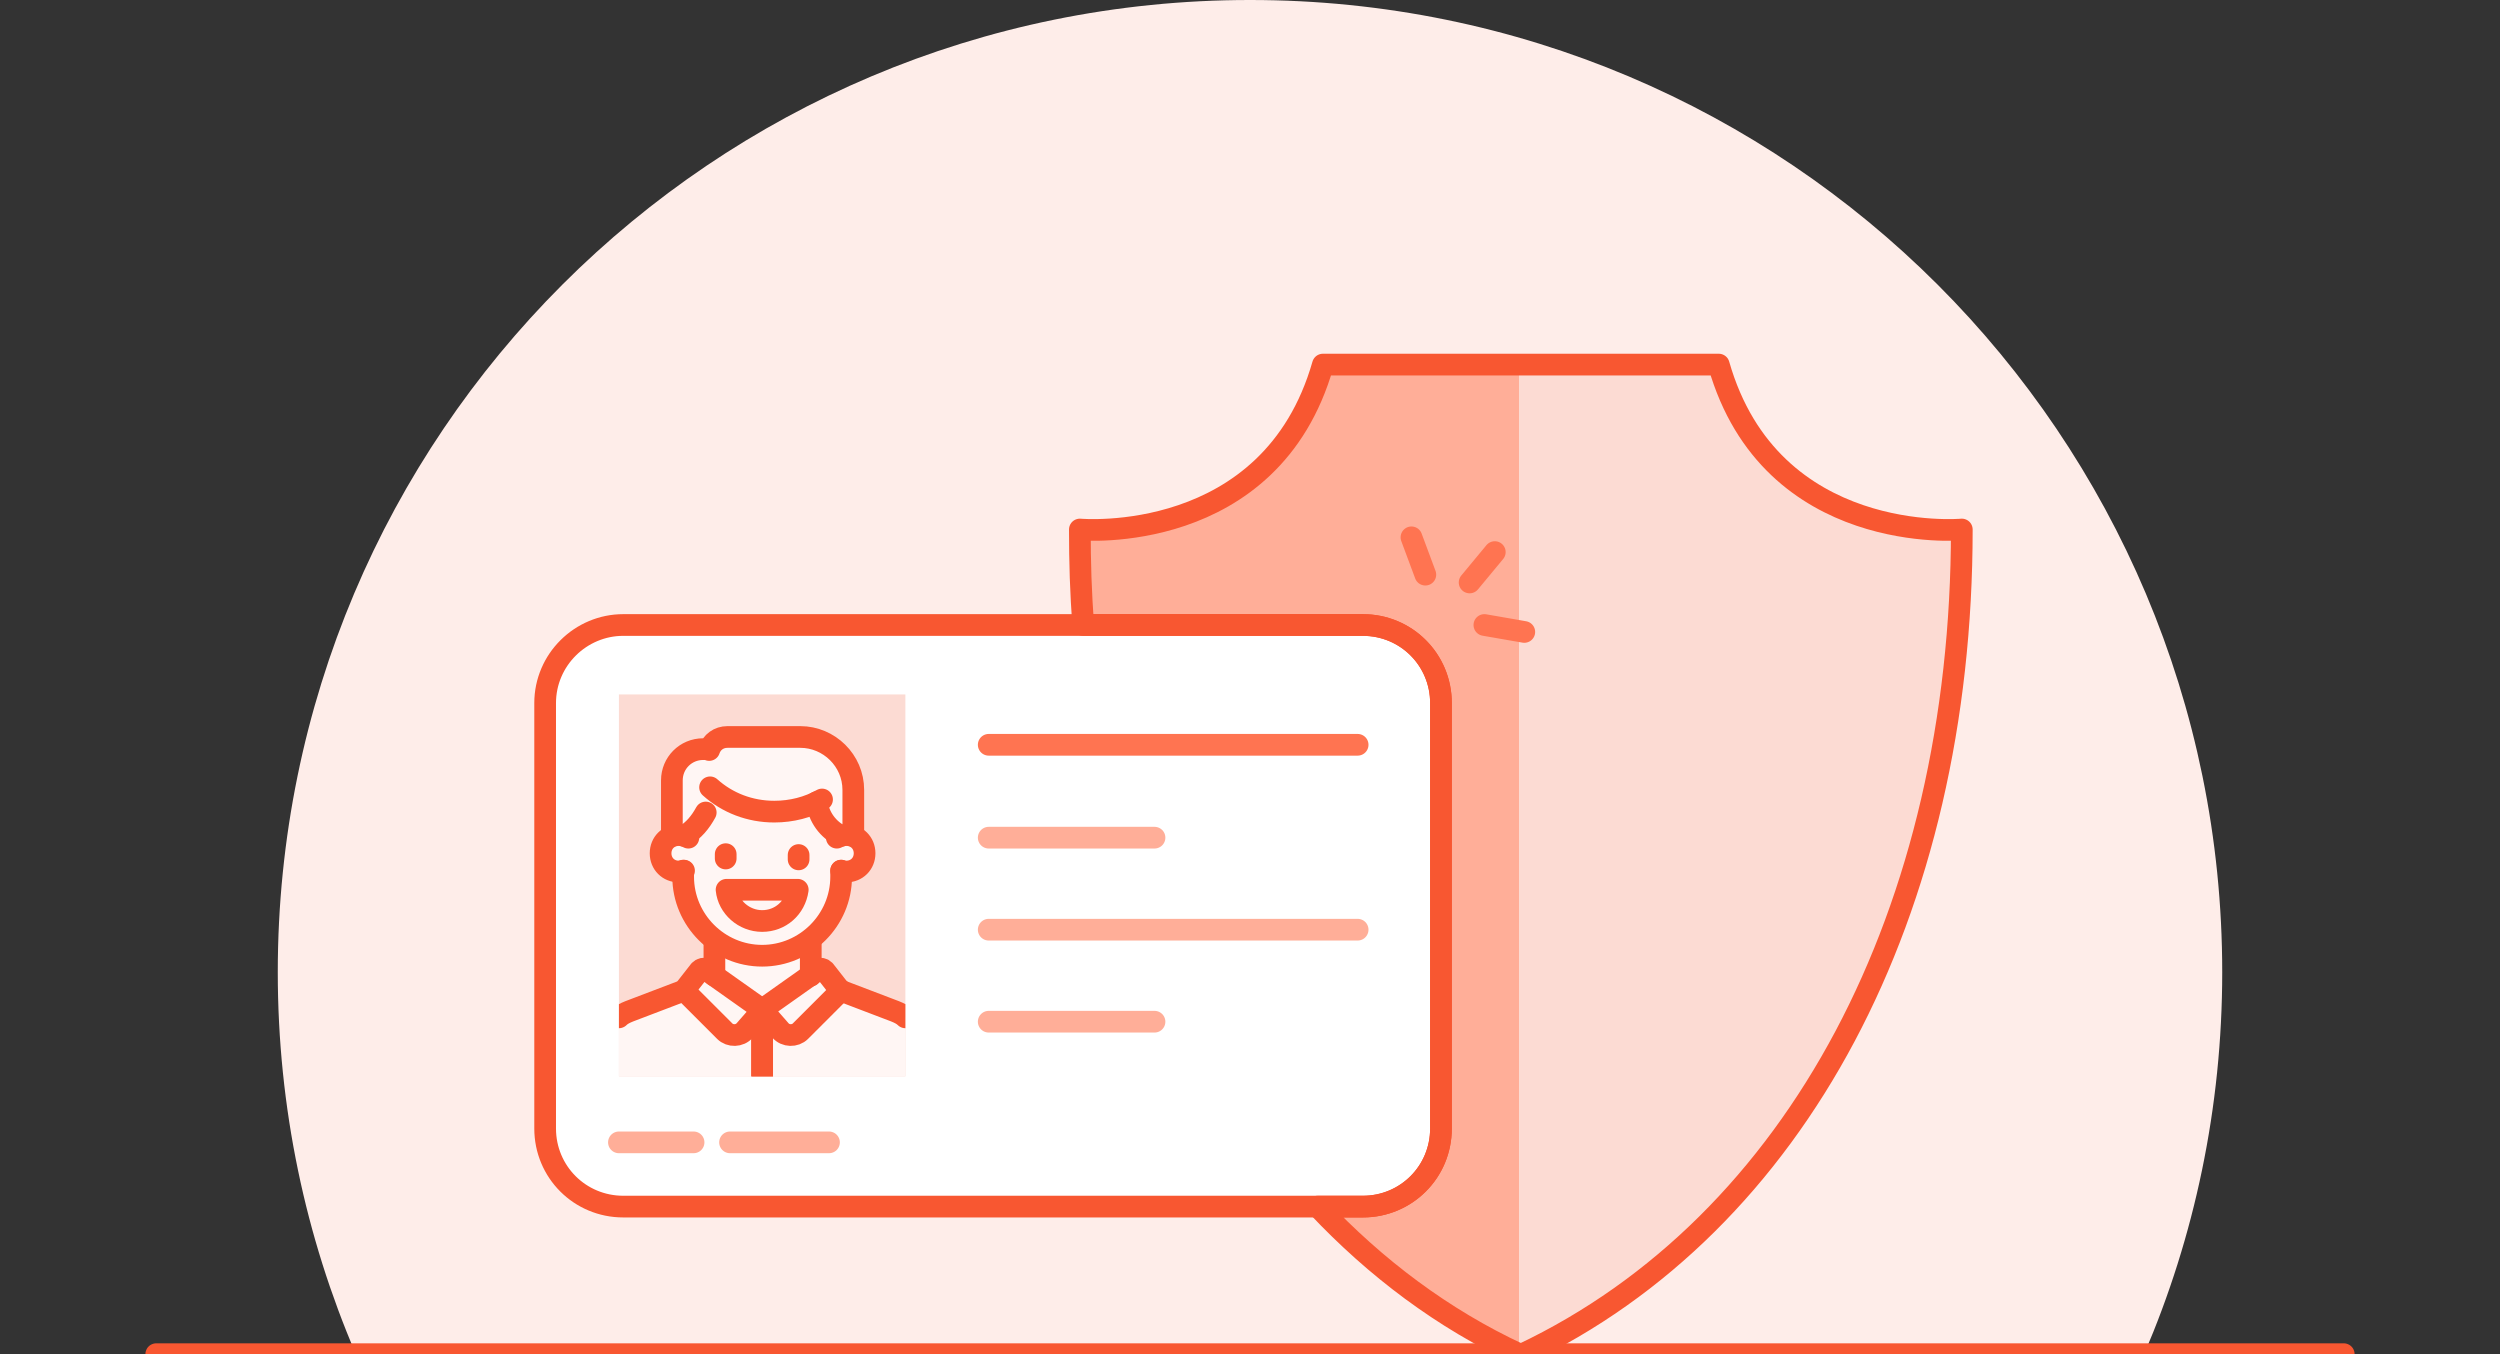 <?xml version="1.0" encoding="utf-8"?>
<!-- Generator: Adobe Illustrator 27.9.0, SVG Export Plug-In . SVG Version: 6.00 Build 0)  -->
<svg version="1.1" id="Layer_1" xmlns="http://www.w3.org/2000/svg" xmlns:xlink="http://www.w3.org/1999/xlink" x="0px" y="0px"
	 viewBox="0 0 288 156" style="enable-background:new 0 0 288 156;" xml:space="preserve">
<rect x="0" y="0" width="288" height="156" fill="#333333" stroke="none"/>
<style type="text/css">
	.st0{fill:#FEEDE9;}
	.st1{fill:#FCDBD3;}
	.st2{fill:#FFAE98;}
	.st3{fill:#FFFFFF;}
	.st4{clip-path:url(#SVGID_00000069395771929162886740000016060279162445750674_);}
	.st5{fill:#FFF6F4;}
	.st6{fill:none;stroke:#F85731;stroke-width:2.5;stroke-linecap:round;stroke-linejoin:round;}
	.st7{fill:none;stroke:#FF7451;stroke-width:2.5;stroke-linecap:round;stroke-linejoin:round;}
	.st8{fill:none;stroke:#FFAE98;stroke-width:2.5;stroke-linecap:round;stroke-linejoin:round;}
	.st9{clip-path:url(#SVGID_00000132072735072446625650000016575648941539957904_);}
</style>
<g id="Layer_3">
	<path class="st0" d="M256,112c0,15.6-3.2,30.5-9,44H41c-5.8-13.5-9-28.4-9-44C32,50.1,82.1,0,144,0S256,50.1,256,112z"/>
</g>
<g id="fill">
	<path class="st1" d="M175,42v114c-31.6-15-50.6-51-50.6-95c0,0,22,2,28-19H175z"/>
	<path class="st2" d="M175,42v114c-31.6-15-50.6-51-50.6-95c0,0,22,2,28-19H175z"/>
	<path class="st1" d="M175,42v114c31.6-15,50.6-51,50.6-95c0,0-22,2-28-19H175z"/>
	<path class="st1" d="M175,42v114c31.6-15,50.6-51,50.6-95c0,0-22,2-28-19H175z"/>
	<path class="st3" d="M71.8,72H157c5,0,9,4,9,9v49c0,5-4,9-9,9H71.8c-5,0-9-4-9-9V81C62.8,76,66.9,72,71.8,72z"/>
	<g>
		<rect x="71.3" y="80" class="st1" width="33" height="44"/>
		<g>
			<defs>
				<rect id="SVGID_1_" x="71.3" y="80" width="33" height="44"/>
			</defs>
			<clipPath id="SVGID_00000053538095247980985600000005830548908132235656_">
				<use xlink:href="#SVGID_1_"  style="overflow:visible;"/>
			</clipPath>
			<g style="clip-path:url(#SVGID_00000053538095247980985600000005830548908132235656_);">
				<path class="st5" d="M104.3,117.2c-0.3-0.3-0.7-0.5-1.2-0.7l-6.3-2.4l-1.8-2.3c-0.2-0.2-0.5-0.2-0.7-0.1l-1.4,1v-4.2
					c2.4-1.6,3.9-4.4,3.9-7.5c0-0.2,0-0.5,0-0.7c0.2,0.1,0.4,0.1,0.6,0.1c1.1,0,2.1-0.9,2.1-2.1c0-0.9-0.6-1.7-1.4-2h0.1v-5.3
					c0-3.4-2.7-6.1-6.1-6.1h-8.4c-0.9,0-1.8,0.6-2.1,1.5c-0.2-0.1-0.5-0.1-0.7-0.1c-2,0-3.6,1.6-3.6,3.6v6.4h0.2
					c-0.9,0.2-1.5,1-1.5,2c0,1.1,0.9,2.1,2.1,2.1c0.2,0,0.4,0,0.6-0.1c0,0.2,0,0.5,0,0.7c0,3.2,1.7,6.1,4.2,7.7v4.3l-1.7-1.2
					c-0.2-0.1-0.5-0.1-0.7,0.1l-1.8,2.3l-6.2,2.4c-0.4,0.2-0.8,0.4-1.2,0.7L70,126l17.8-2l17.2,1L104.3,117.2L104.3,117.2z"/>
			</g>
		</g>
	</g>
</g>
<g id="stroke">
	<line class="st6" x1="270" y1="156" x2="18" y2="156"/>
	<path class="st6" d="M226,61c0,44-19,80-50.6,95H175c-8.8-4.1-16.5-9.9-23.2-17h5.2c5,0,9-4,9-9V81c0-5-4-9-9-9h-32.2
		c-0.3-3.6-0.4-7.3-0.4-11c0,0,22,2,28-19H198C204,63,226,61,226,61z"/>
	<g>
		<line class="st7" x1="162.6" y1="61.9" x2="164.2" y2="66.2"/>
		<line class="st7" x1="171" y1="72" x2="175.6" y2="72.8"/>
		<line class="st7" x1="169.3" y1="67.1" x2="172.2" y2="63.6"/>
	</g>
	<line class="st7" x1="113.9" y1="85.8" x2="156.4" y2="85.8"/>
	<line class="st8" x1="113.9" y1="96.5" x2="133" y2="96.5"/>
	<line class="st8" x1="113.9" y1="107.1" x2="156.4" y2="107.1"/>
	<line class="st8" x1="113.9" y1="117.7" x2="133" y2="117.7"/>
	<line class="st8" x1="71.3" y1="131.6" x2="79.9" y2="131.6"/>
	<line class="st8" x1="84.1" y1="131.6" x2="95.5" y2="131.6"/>
	<path class="st6" d="M71.8,72H157c5,0,9,4,9,9v49c0,5-4,9-9,9H71.8c-5,0-9-4-9-9V81C62.8,76,66.9,72,71.8,72z"/>
	<g>
		<defs>
			<rect id="SVGID_00000026877549448786579000000000395321405542512271_" x="71.3" y="80" width="33" height="44"/>
		</defs>
		<clipPath id="SVGID_00000038374943468093217040000015986128640175901113_">
			<use xlink:href="#SVGID_00000026877549448786579000000000395321405542512271_"  style="overflow:visible;"/>
		</clipPath>
		<g style="clip-path:url(#SVGID_00000038374943468093217040000015986128640175901113_);">
			<g>
				<path class="st6" d="M77.4,96.3V90l0,0c0,0,0-0.1,0-0.1c0-2,1.6-3.6,3.6-3.6c0.2,0,0.5,0,0.7,0.1c0.3-0.9,1.1-1.5,2.1-1.5
					c0,0,0.1,0,0.1,0l0,0h8.3c3.3,0,6.1,2.7,6.1,6.1v5.3"/>
				<path class="st6" d="M94.7,92.1c-1.6,0.9-3.5,1.4-5.5,1.4c-2.8,0-5.4-1-7.4-2.8"/>
				<path class="st6" d="M96.9,96.3c-1.5-0.7-2.6-2.2-2.8-3.9"/>
				<path class="st6" d="M81.3,93.6c-0.6,1.1-1.4,2.1-2.5,2.7"/>
				<line class="st6" x1="83.6" y1="98.4" x2="83.6" y2="98.9"/>
				<path class="st6" d="M96.9,100.3c0,0.2,0,0.4,0,0.7c0,5-4.1,9.1-9.1,9.1s-9.1-4.1-9.1-9.1c0-0.2,0-0.5,0-0.7"/>
				<path class="st6" d="M78.8,100.3c-0.2,0.1-0.4,0.1-0.6,0.1c-1.2,0-2.1-0.9-2.1-2.1s0.9-2.1,2.1-2.1c0.4,0,0.8,0.1,1.1,0.3"/>
				<path class="st6" d="M96.9,100.3c0.2,0.1,0.4,0.1,0.6,0.1c1.2,0,2.1-0.9,2.1-2.1s-0.9-2.1-2.1-2.1c-0.4,0-0.8,0.1-1.1,0.3"/>
				<line class="st6" x1="92" y1="98.5" x2="92" y2="99"/>
				<path class="st6" d="M91.9,102.5c-0.3,2.1-2,3.6-4.1,3.6s-3.9-1.6-4.1-3.6C83.7,102.5,91.9,102.5,91.9,102.5z"/>
				<line class="st6" x1="93.4" y1="108.4" x2="93.4" y2="112.4"/>
				<line class="st6" x1="82.3" y1="108.4" x2="82.3" y2="112.4"/>
				<path class="st6" d="M104.3,117.2c-0.3-0.3-0.7-0.5-1.2-0.7l-6.3-2.4l-1.8-2.3c-0.2-0.2-0.5-0.3-0.7-0.1l-6.5,4.6v7.6"/>
				<path class="st6" d="M96.9,114.1l-4.7,4.7c-0.6,0.6-1.7,0.6-2.3-0.1l-2.1-2.4"/>
				<path class="st6" d="M71.3,117.2c0.3-0.3,0.7-0.5,1.2-0.7l6.3-2.4l1.8-2.3c0.2-0.2,0.5-0.3,0.7-0.1l6.5,4.6v7.6"/>
				<path class="st6" d="M78.8,114.1l4.7,4.7c0.6,0.6,1.7,0.6,2.3-0.1l2.1-2.4"/>
			</g>
		</g>
	</g>
</g>
</svg>
